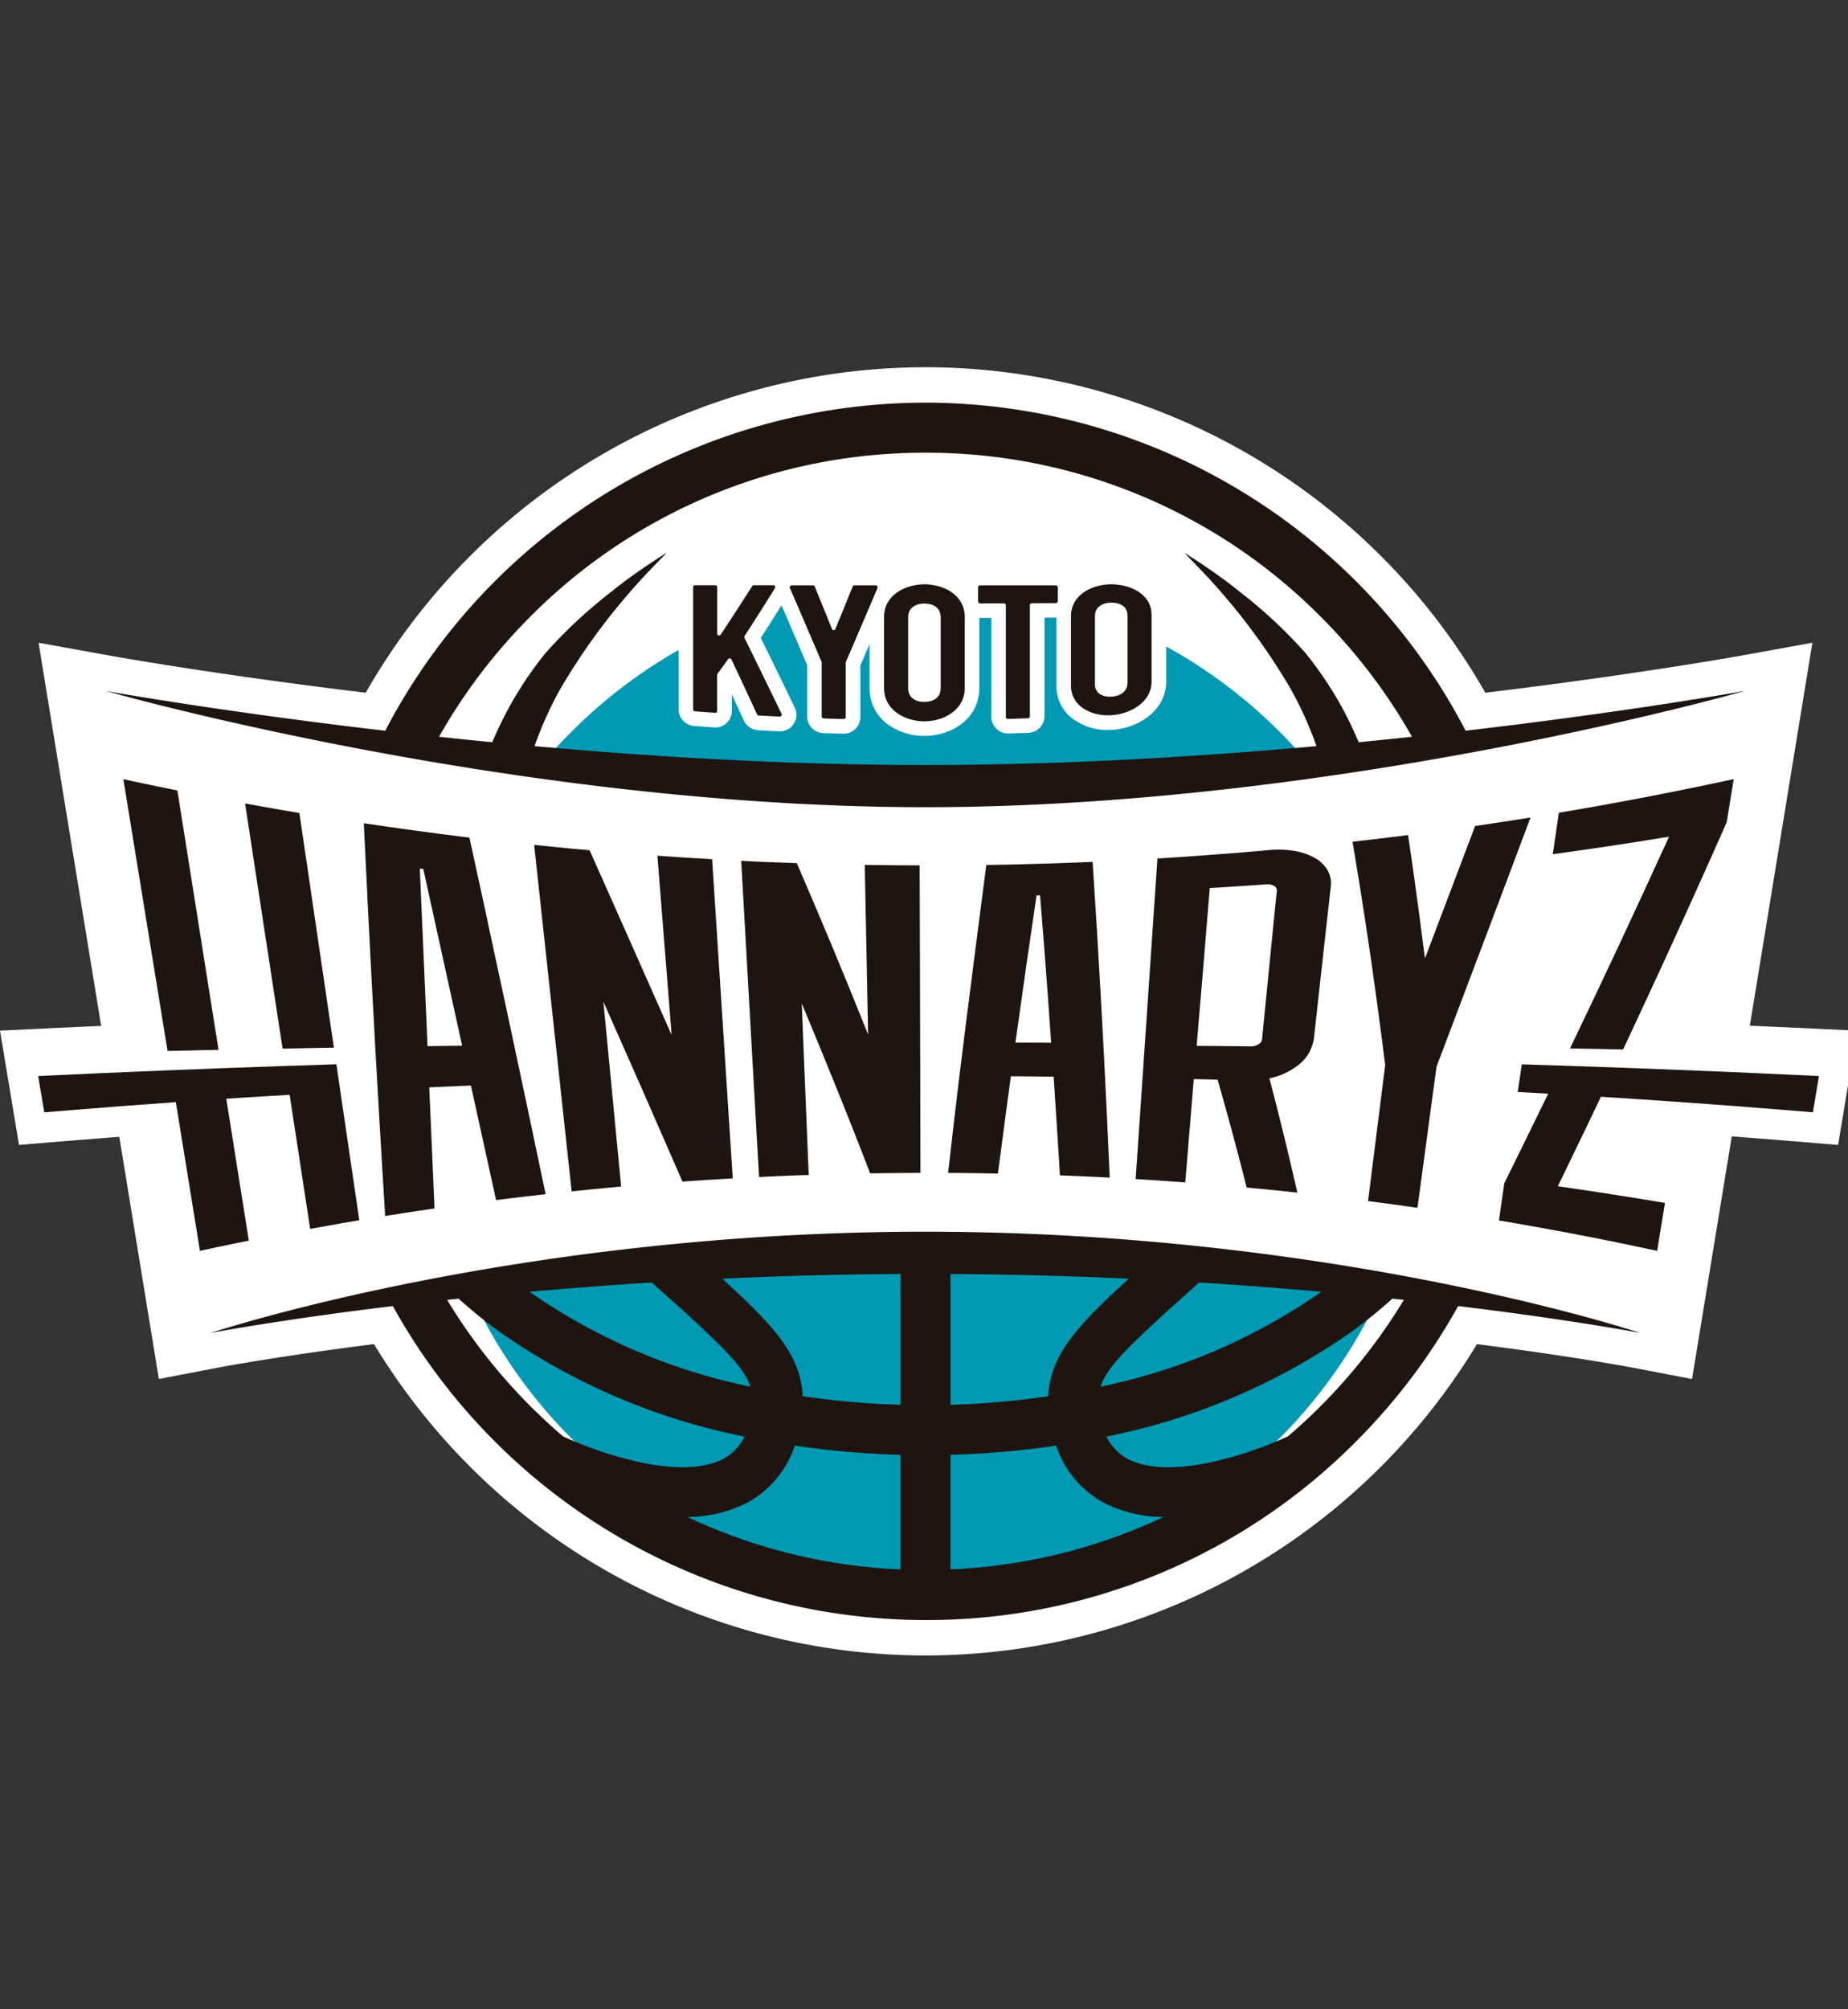 <svg xmlns="http://www.w3.org/2000/svg" xmlns:xlink="http://www.w3.org/1999/xlink" width="138" height="150" viewBox="0 0 138 150">
  <rect x="0" y="0" width="138" height="150" fill="#333333" stroke="none"/>
  <defs>
    <clipPath id="clip-path">
      <rect id="長方形_329" data-name="長方形 329" width="138" height="150" transform="translate(635.662 9916)" fill="none" stroke="#707070" stroke-width="1"/>
    </clipPath>
  </defs>
  <g id="flogo_hannaryz" transform="translate(-635.662 -9916)" clip-path="url(#clip-path)">
    <g id="c" transform="translate(635.652 9943.414)">
      <path id="パス_185" data-name="パス 185" d="M127.131,70.854l2.2-13.432c1.226.093,2.44.186,3.6.279.622.051,1.589.13,2.261.186l2.078.173,1.42-8.532-2.562-.122-1.963-.093q-1.727-.079-3.471-.155h-.015l3.83-23.437.841-5.153-5.492.993c-.08.015-7.7,1.383-18.931,2.739A48.162,48.162,0,0,0,69.121,0h0a48.173,48.173,0,0,0-41.8,24.3C16.08,22.944,8.462,21.575,8.382,21.561l-5.492-.993.841,5.153L7.564,49.174H7.552q-2.491.109-4.98.23L.01,49.526l1.42,8.532,2.078-.173c.668-.057,4.677-.376,5.41-.432l2.19,13.4.765,4.679,4.372-.839c.046-.009,4.4-.839,11.693-1.766a48.357,48.357,0,0,0,7.184,9.162,48.085,48.085,0,0,0,68,0,48.372,48.372,0,0,0,7.18-9.158c7.29.925,11.642,1.755,11.689,1.765l4.372.839Z" fill="#fff"/>
      <path id="パス_186" data-name="パス 186" d="M206.161,50.87a298.47,298.47,0,0,0,38.377-2.775,43.582,43.582,0,0,0-77.178-.055,299.4,299.4,0,0,0,38.8,2.83Z" transform="translate(-136.813 -20.226)" fill="#fff"/>
      <path id="パス_187" data-name="パス 187" d="M208.458,364.75a272.735,272.735,0,0,0-38.288,2.75,43.581,43.581,0,0,0,76.156-.06,272.79,272.79,0,0,0-37.868-2.688Z" transform="translate(-139.111 -298.194)" fill="#fff"/>
      <path id="パス_188" data-name="パス 188" d="M270.556,100.643v2.617c0,2.175-2.075,3.483-4.027,3.609-.106.007-.214.011-.319.011a4.247,4.247,0,0,1-2.879-1.04,3.051,3.051,0,0,1-.973-2.283V98.493c-.013,0-.024,0-.033,0l-.852.005,0,7.348a1.249,1.249,0,0,1-1.192,1.243c-.609.022-.914.031-1.522.049h-.033a1.225,1.225,0,0,1-.85-.349,1.242,1.242,0,0,1-.378-.887l0-7.388-.843,0h-.005c-.015,0-.029,0-.046,0v5.235c0,2.321-2.111,3.575-4.1,3.576h0a4.69,4.69,0,0,1-2.646-.8,3.308,3.308,0,0,1-1.452-2.768v-3.283l-.686,1.6v3.848a1.244,1.244,0,0,1-.38.887,1.225,1.225,0,0,1-.85.349h-.033c-.608-.016-.912-.026-1.52-.046a1.248,1.248,0,0,1-1.193-1.243v-3.83c-.434-1.025-.77-1.81-1.106-2.593-.25-.582-.5-1.164-.79-1.837l-.046.013c-.531.845-.934,1.482-1.518,2.392.442.89.8,1.615,1.15,2.339.412.845.827,1.693,1.376,2.832a1.237,1.237,0,0,1-.051,1.212,1.224,1.224,0,0,1-1.04.582h-.057c-.639-.031-.956-.047-1.593-.084a1.238,1.238,0,0,1-1.066-.759c-.349-.755-.617-1.336-.881-1.9v1.235a1.23,1.23,0,0,1-1.308,1.221c-.608-.042-.912-.066-1.52-.113a1.247,1.247,0,0,1-1.146-1.237v-4.436a37.519,37.519,0,0,0-9.724,7.954,277.605,277.605,0,0,0,28.389,1.589,274.134,274.134,0,0,0,27.973-1.547,37.532,37.532,0,0,0-10.226-8.255Z" transform="translate(-183.462 -79.799)" fill="#0099b3"/>
      <path id="パス_189" data-name="パス 189" d="M226.076,364.75a272.5,272.5,0,0,0-34.356,2.215A37.362,37.362,0,0,0,260,366.91a272.675,272.675,0,0,0-33.925-2.16Z" transform="translate(-156.728 -298.194)" fill="#0099b3"/>
      <path id="パス_190" data-name="パス 190" d="M398.8,202.354c-2.016.088-4.106.155-6.124.2-.533.011-1.177.024-1.812.033-.095.71-1.567,12.056-2.053,16.109q-.413,3.438-.8,6.879c.761,0,1.593.013,2.352.024.385.005.87.015,1.367.024.089-.69.746-5.631.746-5.631.073-.544.15-1.088.224-1.633l.914.007,1.578.015.7.007.027.4.319,4.949c.04.648.082,1.319.124,2.022.5.018.8.031,1.188.047.879.036,1.651.075,2.529.12q-.391-9.142-.942-18.278-.159-2.647-.334-5.293Zm-3.513,13.5c-.536,0-1.06,0-1.6-.005h-.648q.4-2.893.816-5.784c.23-1.6.761-5.208.761-5.208l.263-.005s.254,3.2.316,3.989q.271,3.509.513,7.018h-.423Z" transform="translate(-317.201 -165.427)" fill="#1e1511"/>
      <path id="パス_191" data-name="パス 191" d="M478.179,198a4.5,4.5,0,0,0-1.5-.526,7.244,7.244,0,0,0-1.9-.068c-.668.06-2.064.175-2.626.223-.9.069-2.794.214-3.691.274-.562.038-1.37.089-2.04.131-.046.684-.04.589-.084,1.228-.252,3.691-.451,6.627-.7,10.319l-.843,12.386c.823.049,1.618.1,2.441.159l1.263.091c.051-.617.075-.9.117-1.414.141-1.708.469-5.68.52-6.3.712.016,1.067.026,1.777.046.181.63.31,1.086.46,1.619.46,1.639.847,3.076,1.274,4.724.142.547.27,1.047.436,1.706.505.047.817.077,1.21.115.9.088,1.681.168,2.577.265q-.972-4.284-2.087-8.531a5.212,5.212,0,0,0,2.266-1.078,3.041,3.041,0,0,0,1.077-2.087q.282-2.548.566-5.1.178-1.609.358-3.221l-.005.047c.033-.288.064-.582.1-.881.009-.088.02-.177.029-.265.015-.137.031-.274.046-.411l.049-.449c.031-.279.064-.573.1-.889a1.955,1.955,0,0,0-.248-1.21,2.547,2.547,0,0,0-.943-.911Zm-3.253,6.542c-.046.456-.381,3.839-.422,4.25s-.217,2.193-.272,2.741c-.029.3-.414.531-.858.527l-1.4-.015-1.223-.011-1.4-.013c.055-.673.25-3.035.3-3.571s.622-7.532.677-8.206c.564-.035,1.033-.064,1.471-.093l1.281-.086,1.469-.1c.465-.035.819.177.79.473C475.276,201,474.971,204.085,474.925,204.541Zm4.281-2.954-.018.157c0-.022.005-.046.007-.069s.007-.058.009-.088Z" transform="translate(-379.979 -161.359)" fill="#1e1511"/>
      <path id="パス_192" data-name="パス 192" d="M227.822,196.238q.531,6.687,1.06,13.375c-1.011-2.3-6.122-13.782-6.122-13.782-.553-.049-1.013-.091-1.442-.133s-.828-.078-1.257-.122-.889-.089-1.442-.146c.847,7.817,2.8,25.865,2.8,25.865l1.286-.131,1.122-.109c.383-.036.794-.075,1.288-.119l-1.328-13.806q2.983,6.706,5.907,13.437l.869-.06c.312-.022.626-.042.938-.062.65-.042,1.3-.082,1.947-.119-.4-6.2-1.425-22.081-1.538-23.825q-2.047-.118-4.095-.263Z" transform="translate(-178.72 -159.77)" fill="#1e1511"/>
      <path id="パス_193" data-name="パス 193" d="M316.715,219.361l-.022-7.992q-.014-4.538-.026-9.078-2.05-.005-4.1-.038.126,6.331.25,12.66-1.327-3.32-2.7-6.616-.693-1.659-1.4-3.316-.219-.515-.44-1.029s-.606-1.416-.783-1.828l-.465-.016q-1.845-.066-3.688-.157l1.221,21.641.111,1.963c.495-.024.907-.044,1.29-.06s.741-.033,1.126-.047.8-.031,1.292-.047q-.26-6.4-.518-12.8,1.533,3.659,3.011,7.344.723,1.8,1.429,3.615l.666,1.721c.5-.009.92-.015,1.308-.018s.752-.007,1.142-.011.808-.005,1.308-.005l-.005-1.91q-.005-1.984-.011-3.971Z" transform="translate(-247.981 -165.1)" fill="#1e1511"/>
      <path id="パス_194" data-name="パス 194" d="M158.147,193.858c-.239-1.1-1.352-6.217-1.352-6.217l-.4-.049q-3.75-.463-7.487-1.022.534,11.394,1.2,22.783.192,3.268.392,6.536l1.283-.2,1.12-.172c.383-.057.792-.119,1.285-.19l-.392-9.04.6-.027c.527-.024,1.04-.047,1.569-.069l.94-.04,1.881,8.552,1.288-.161c.383-.047.739-.089,1.124-.133s.8-.093,1.288-.148q-1.426-6.818-2.885-13.627-.725-3.388-1.46-6.777Zm-2.567,9.326-1.586.022c-.108,0-.219,0-.328.005l-.577-13.258.261.029,2.9,13.195-.673.009Z" transform="translate(-121.73 -152.526)" fill="#1e1511"/>
      <path id="パス_195" data-name="パス 195" d="M562.695,184.84q-1.869,4.949-3.75,9.894c-.285-2.285-.637-4.912-.962-7.189-.075-.522-.206-1.421-.3-2.022-.553.069-.734.093-1.164.146-1.086.135-1.894.228-2.983.35q1.021,6.019,1.839,12.067.205,1.508.4,3.016l.2,1.6c-.086.677-.739,5.859-.985,7.812-.073.582-.21,1.659-.294,2.334.491.064.513.066.9.117,1.06.139,1.732.232,2.79.385.265-1.954.6-4.412.859-6.365.073-.546.469-3.469.564-4.171.245-.646.343-.9.569-1.5,1.407-3.706,2.671-7.049,4.069-10.759q1.193-3.17,2.381-6.341-2.064.331-4.133.631Z" transform="translate(-452.527 -150.597)" fill="#1e1511"/>
      <path id="パス_196" data-name="パス 196" d="M635.337,285.973q-8.863-.411-17.733-.7l-2.489-.08c-.06.412-.1.7-.148,1.005-.053.361-.1.7-.155,1.057q1.139.063,2.275.128c-.659,1.358-1.542,3.16-2.208,4.514-.276.56-.779,1.58-1.071,2.166-.082.557-.144.974-.2,1.392s-.122.836-.2,1.392c.677.113,1.306.223,1.9.327s.708.124,1.246.223c1.456.261,2.465.454,3.916.739q2.381.468,4.753.982c.144-.892.217-1.341.363-2.233.088-.536.1-.631.219-1.347-.639-.108-1.378-.23-1.914-.317-1.969-.319-4.107-.646-6.082-.929q1.13-2.324,2.248-4.653c.181-.376.509-1.066.688-1.442l.277-.582c.328.02,2.171.139,2.69.173,3.472.23,7.4.52,10.872.8.626.051,1.595.13,2.268.186l.055-.321q.2-1.193.4-2.385l-1.96-.093Z" transform="translate(-501.464 -233.151)" fill="#1e1511"/>
      <path id="パス_197" data-name="パス 197" d="M644.142,172.841q-3.616,7.94-7.392,15.8l.432.007,1.744.033,1.788.036.354-.754c.728-1.555,1.544-3.308,2.263-4.868,1.453-3.151,2.843-6.22,4.255-9.39.294-.657.553-1.244.865-1.949.049-.3.091-.562.131-.808s.321-1.974.392-2.412q-4.111.89-8.25,1.659-1.993.37-3.989.712l-.821.139c-.091.619-.135.921-.2,1.385-.091.624-.161,1.086-.252,1.708q1.782-.244,3.56-.505,2.565-.378,5.12-.8Z" transform="translate(-519.498 -137.786)" fill="#1e1511"/>
      <path id="パス_198" data-name="パス 198" d="M55.746,188.783l1.828-.038L54.5,169.383c-.538-.108-.987-.2-1.407-.286s-.807-.168-1.226-.255-.867-.184-1.4-.3l3.3,20.289,1.985-.044Z" transform="translate(-41.244 -137.786)" fill="#1e1511"/>
      <path id="パス_199" data-name="パス 199" d="M104.943,196.752c.642-.011,1.308-.024,2-.035,0,0-2.472-16.8-2.578-17.517-.542-.091-.993-.168-1.412-.241s-.812-.141-1.232-.215-.87-.155-1.411-.254l2.8,18.3Z" transform="translate(-81.998 -145.921)" fill="#1e1511"/>
      <path id="パス_200" data-name="パス 200" d="M20.642,285.836q-2.507.109-5.012.23c.091.542.159.947.228,1.354s.137.812.228,1.354c.675-.057,4.94-.4,5.5-.44l4.325-.318,1.8,11.1c.487-.106.892-.192,1.27-.272s.73-.153,1.109-.232.785-.161,1.272-.259l-1.684-10.592L31,287.675l1.646-.1,1.732-.106h.031l1.533,10.01c.489-.089.9-.162,1.277-.23s.734-.13,1.115-.2.788-.135,1.277-.217L37.9,285.19q-8.63.268-17.254.648Z" transform="translate(-12.77 -233.151)" fill="#1e1511"/>
      <path id="パス_201" data-name="パス 201" d="M192.989,361.238s-22.639-7.558-53.375-7.558-53.375,7.56-53.375,7.56,5.067-.974,13.6-2.009a45.519,45.519,0,0,0,39.773,23.44h0A45.142,45.142,0,0,0,171.75,369.36a45.617,45.617,0,0,0,7.642-10.129c8.534,1.033,13.6,2.007,13.6,2.007Zm-51.512-4.4c4.644.027,9.1.155,13.315.35-3.653,3.357-5.857,5.569-6.009,8.775a61.939,61.939,0,0,1-7.3.639v-8.135c0-.551,0-1.088-.005-1.629Zm16.51,2.48c.653-.573,1.343-1.186,2.053-1.845,3.232.2,6.286.436,9.14.69a44.414,44.414,0,0,1-16.494,7.085C153.167,363.8,154.7,362.331,157.988,359.315ZM137.75,366.6a62,62,0,0,1-7.3-.639c-.151-3.2-2.356-5.416-6.009-8.775,4.215-.2,8.673-.323,13.317-.35,0,.542-.005,1.078-.005,1.629V366.6Zm-16.506-7.282c3.292,3.016,4.821,4.485,5.3,5.93a44.384,44.384,0,0,1-16.494-7.085c2.852-.254,5.908-.491,9.14-.69C119.9,358.129,120.59,358.742,121.243,359.315Zm-8.695,9.64q-1.245-1.067-2.42-2.237a41.975,41.975,0,0,1-6.233-7.952l.854-.091a36.773,36.773,0,0,0,2.91,2.37,48.186,48.186,0,0,0,18.439,7.927,3.65,3.65,0,0,1-1.578,1.657c-3.248,1.723-9.463-.5-11.972-1.675Zm25.2,9.934a41.488,41.488,0,0,1-15.906-3.91,10.018,10.018,0,0,0,4.419-1.049,7.532,7.532,0,0,0,3.595-4.283,65.712,65.712,0,0,0,7.894.686v8.558Zm3.733,0v-8.558a65.649,65.649,0,0,0,7.892-.686,7.532,7.532,0,0,0,3.595,4.283,9.969,9.969,0,0,0,4.419,1.049,41.456,41.456,0,0,1-15.906,3.91Zm27.623-12.173q-1.174,1.174-2.423,2.239c-2.509,1.171-8.724,3.4-11.972,1.675a3.663,3.663,0,0,1-1.578-1.659,48.224,48.224,0,0,0,18.441-7.928,37.48,37.48,0,0,0,2.909-2.368l.856.091A41.953,41.953,0,0,1,169.106,366.716Z" transform="translate(-70.495 -289.143)" fill="#1e1511"/>
      <path id="パス_202" data-name="パス 202" d="M144.849,38.991A45.522,45.522,0,0,0,104.51,14.5h0A45.527,45.527,0,0,0,64.169,38.993C51.734,37.544,43.3,36.021,43.3,36.021S73.676,44.7,104.506,44.7s61.208-8.684,61.208-8.684-8.432,1.524-20.867,2.972ZM75.316,40.143a27.526,27.526,0,0,1,1.927-4.273,47.757,47.757,0,0,1,7.091-9.28c.144-.153.719-.746.861-.89,0,0-.569.349-1.363.881s-1.814,1.248-2.713,1.983a36.033,36.033,0,0,0-4.967,4.613A27.128,27.128,0,0,0,72.3,39.531c-.047.1-.093.21-.139.318-1.356-.131-2.684-.268-3.976-.407a41.856,41.856,0,0,1,6.837-8.987A41.434,41.434,0,0,1,104.51,18.239h0A41.434,41.434,0,0,1,134,30.452a41.894,41.894,0,0,1,6.841,8.99c-1.292.139-2.62.274-3.976.407-.046-.106-.091-.213-.139-.318a27.229,27.229,0,0,0-3.852-6.355,36.033,36.033,0,0,0-4.967-4.613c-.9-.735-1.92-1.452-2.713-1.983s-1.363-.881-1.363-.881c.142.144.717.737.861.89a47.758,47.758,0,0,1,7.091,9.28,27.349,27.349,0,0,1,1.925,4.273c-9,.808-19.1,1.41-29.2,1.41s-20.2-.6-29.194-1.41Z" transform="translate(-35.391 -11.854)" fill="#1e1511"/>
      <path id="パス_203" data-name="パス 203" d="M285.335,89.2a.139.139,0,0,1,.14.142v3.463a.143.143,0,0,0,.265.078c.943-1.427,1.416-2.155,2.359-3.629a.126.126,0,0,1,.106-.055h1.462a.142.142,0,0,1,.122.219c-.909,1.451-1.363,2.17-2.272,3.58a.2.2,0,0,0,0,.144c.553,1.115.967,1.958,1.379,2.806s.828,1.7,1.381,2.843a.145.145,0,0,1-.124.215c-.633-.031-.951-.047-1.584-.082a.145.145,0,0,1-.124-.1c-.759-1.644-1.139-2.46-1.9-4.071a.15.15,0,0,0-.246-.046c-.325.447-.485.67-.81,1.111a.156.156,0,0,0-.018.089V98.59a.139.139,0,0,1-.141.133c-.606-.042-.909-.066-1.513-.111a.167.167,0,0,1-.141-.151v-9.12a.138.138,0,0,1,.141-.141h1.515Z" transform="translate(-231.908 -72.924)" fill="#1e1511"/>
      <path id="パス_204" data-name="パス 204" d="M323.229,89.423a.151.151,0,0,1,.124-.2h1.6a.118.118,0,0,1,.124.075c.52,1.27.781,1.909,1.3,3.19a.133.133,0,0,0,.246,0c.522-1.272.783-1.91,1.3-3.191a.118.118,0,0,1,.124-.075h1.6a.155.155,0,0,1,.124.206c-.473,1.109-.827,1.938-1.181,2.766s-.708,1.655-1.181,2.752A.067.067,0,0,0,327.4,95v4.06a.152.152,0,0,1-.141.146c-.606-.016-.909-.026-1.514-.046a.161.161,0,0,1-.141-.153V94.968a.067.067,0,0,0-.018-.055c-.471-1.108-.825-1.934-1.179-2.757s-.706-1.646-1.179-2.733Z" transform="translate(-264.234 -72.94)" fill="#1e1511"/>
      <path id="パス_205" data-name="パス 205" d="M364.824,88.81c1.374,0,3.011.752,3.011,2.445v5.3c0,1.693-1.639,2.485-3.013,2.487s-3.013-.79-3.013-2.483v-5.3c0-1.693,1.639-2.447,3.011-2.447Zm0,8.782c.6,0,1.215-.286,1.215-1.02V91.261c0-.735-.617-1.016-1.215-1.016s-1.215.283-1.215,1.018v5.314c0,.735.617,1.02,1.215,1.02Z" transform="translate(-295.782 -72.605)" fill="#1e1511"/>
      <path id="パス_206" data-name="パス 206" d="M400.431,90.58a.157.157,0,0,1-.141-.15V89.38a.143.143,0,0,1,.141-.15H406.1a.142.142,0,0,1,.141.148v1.031a.155.155,0,0,1-.141.148c-.719.005-1.077.007-1.8.011a.143.143,0,0,0-.141.15c0,1.657,0,2.9,0,4.142s0,2.485,0,4.142a.161.161,0,0,1-.141.153c-.606.022-.909.031-1.515.049a.151.151,0,0,1-.141-.146V90.726a.144.144,0,0,0-.14-.15c-.719,0-1.077,0-1.8.005Z" transform="translate(-327.24 -72.948)" fill="#1e1511"/>
      <path id="パス_207" data-name="パス 207" d="M441.309,88.81c1.374,0,3.011.7,3.011,2.29v4.965c0,1.586-1.635,2.434-3.007,2.522s-3.009-.577-3.011-2.226c0-2.067,0-3.1,0-5.168,0-1.65,1.637-2.383,3.009-2.383Zm0,8.39c.6-.033,1.213-.338,1.213-1.035V91.131c0-.7-.617-.958-1.215-.952s-1.215.283-1.215.991c0,2.046,0,3.069,0,5.116C440.1,96.994,440.714,97.235,441.313,97.2Z" transform="translate(-358.315 -72.605)" fill="#1e1511"/>
    </g>
  </g>
</svg>
